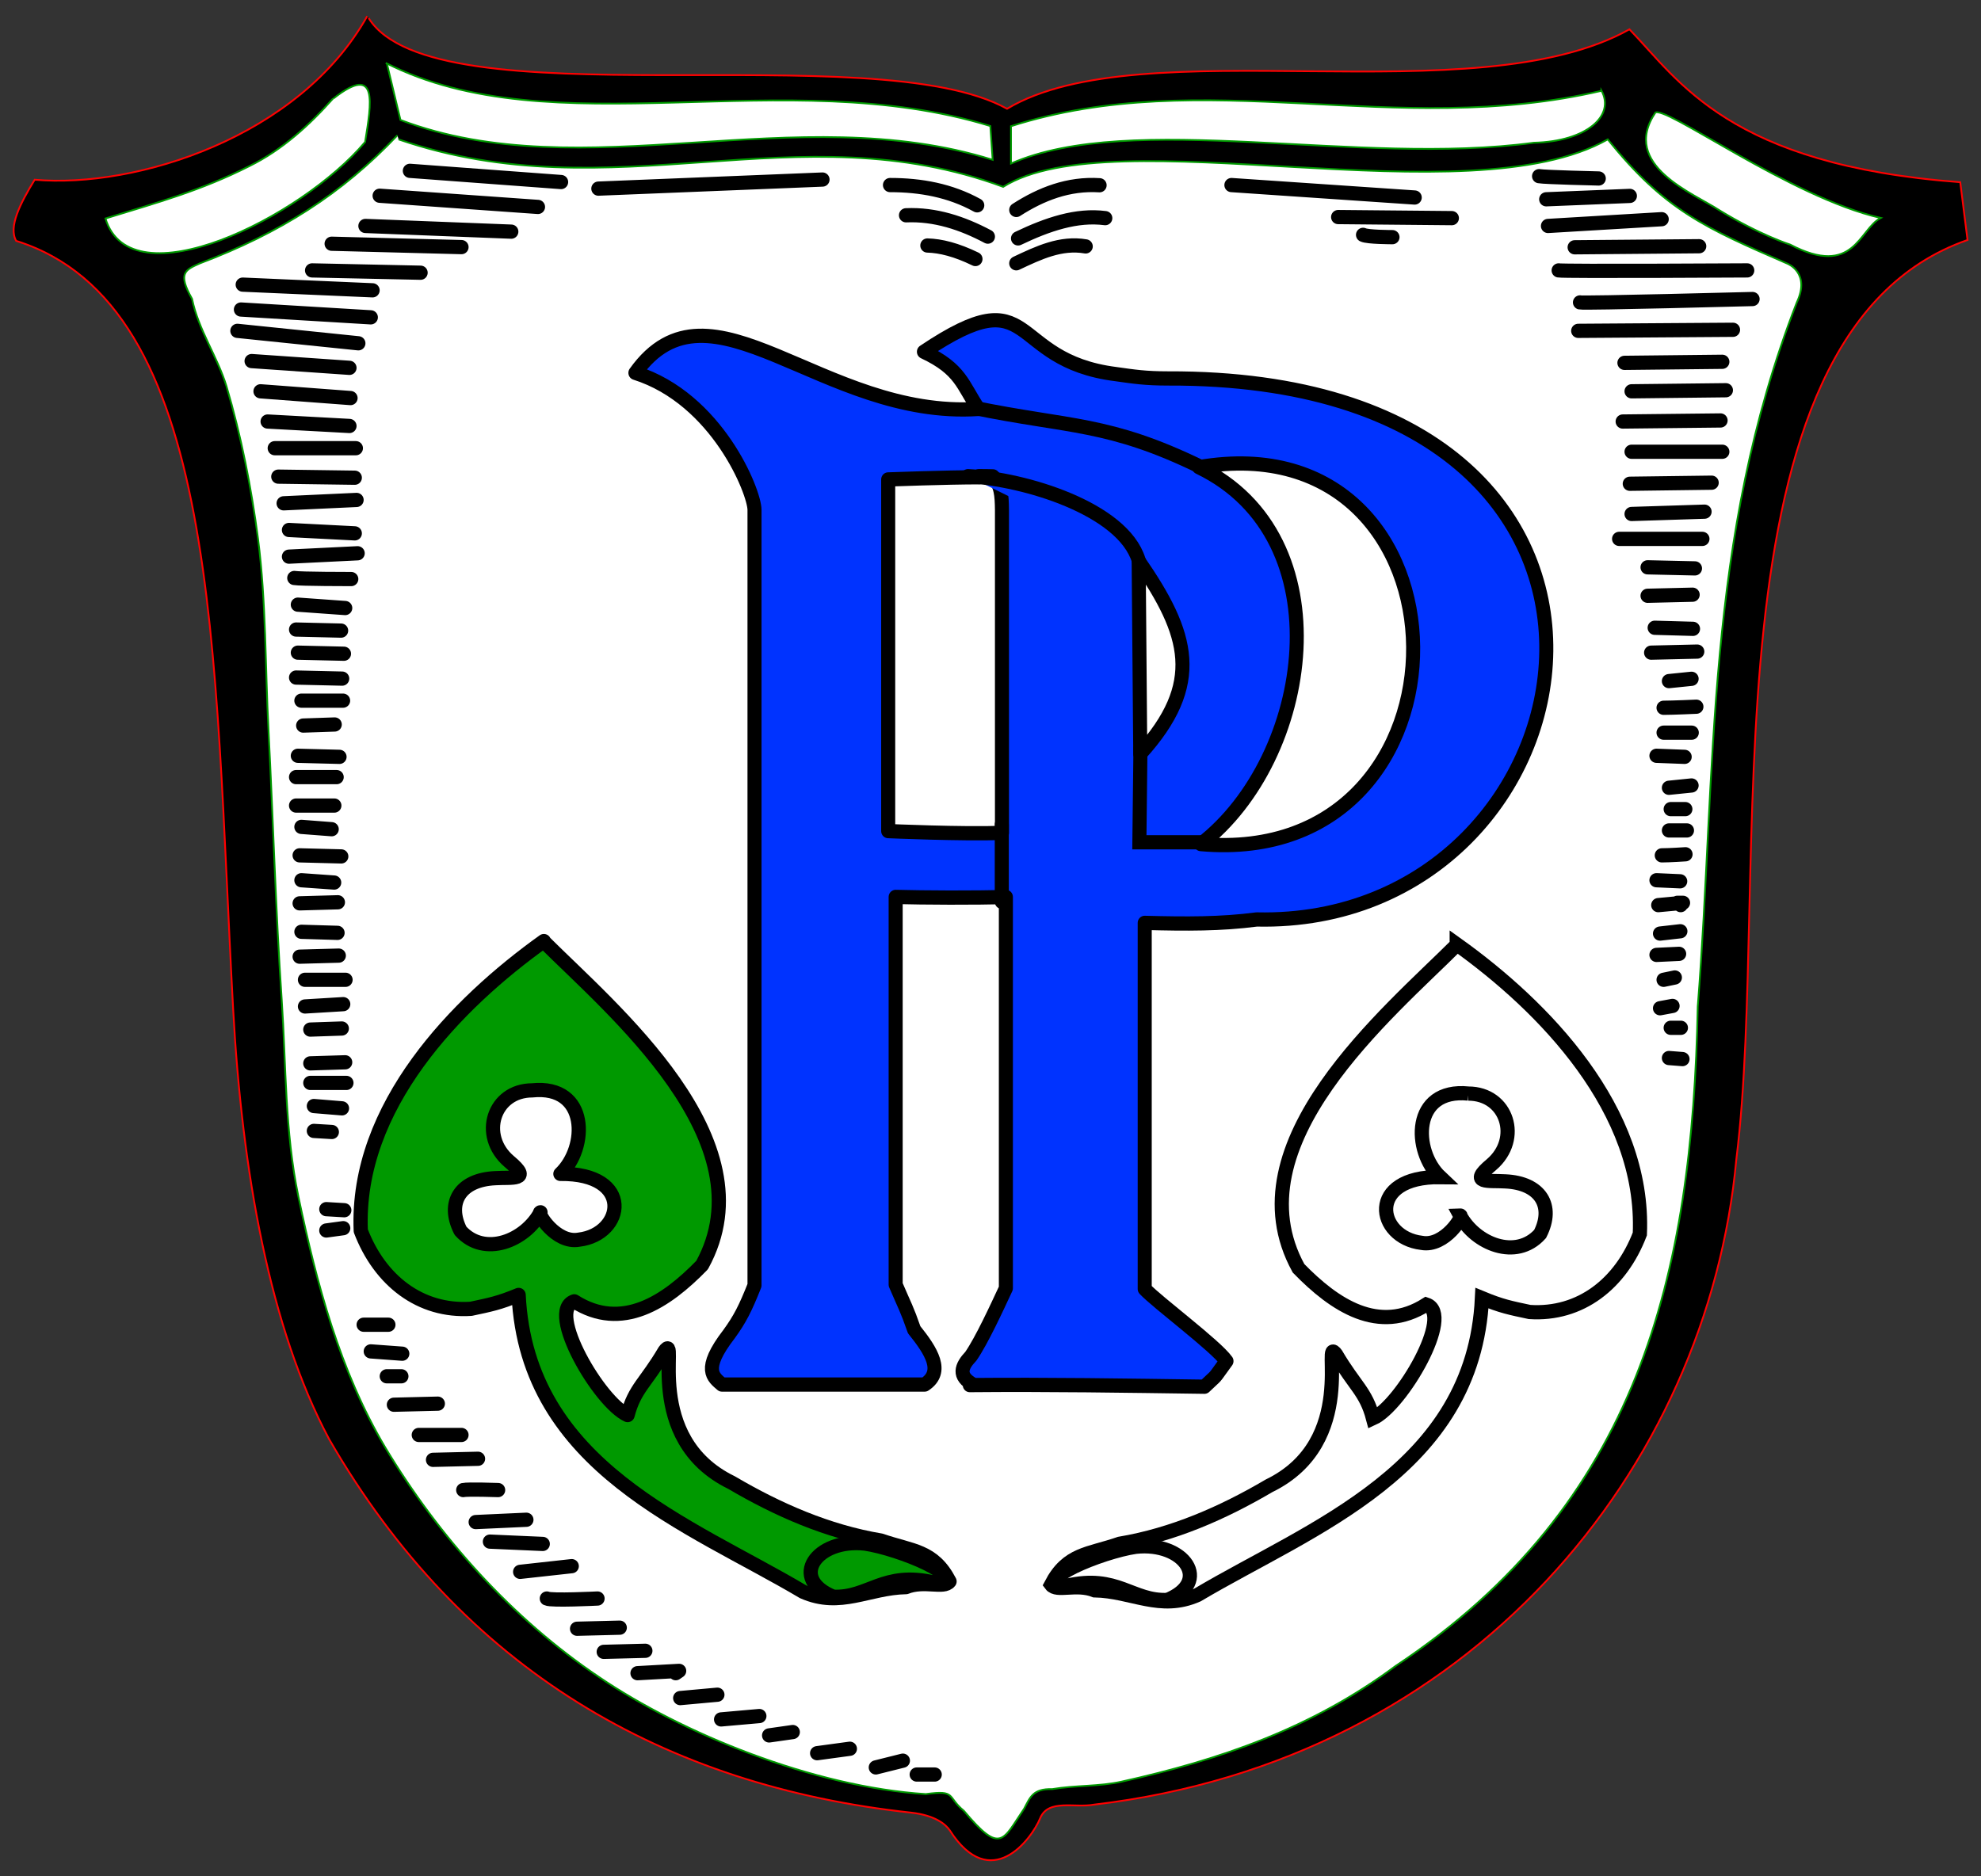 <svg xmlns="http://www.w3.org/2000/svg" xmlns:xlink="http://www.w3.org/1999/xlink" height="360" width="380"><rect width="100%" height="100%" fill="#333333" stroke="none"/><path d="M70.442 3.1C57.479 26.296 26.096 36.189 6.652 34.483c-2.797 4.571-5.082 9.074-3.547 11.735 39.228 12.28 37.864 78.798 41.616 147.363 1.706 31.042 6.96 61.06 18.42 82.551 25.55 44.346 64.472 66.519 111.547 71.636 4.776.511 6.754 2.32 7.505 3.41 7.845 12.247 15.691 1.706 17.329-2.319 1.569-3.786 6.651-1.91 10.404-2.626 72.317-8.528 117.686-64.472 123.144-123.827 6.822-54.58-7.607-158.28 44.346-176.359l-1.399-11.086c-44.346-3.31-53.897-19.444-63.448-29.337-29.678 16.647-93.467-.273-119.392 15.248C167.593 6.614 83.337 23.704 70.715 3.475" stroke="red" stroke-width=".341"/><path d="M76.24 25.955c-10.574 11.189-22.513 18.762-37.864 24.56-2.83 1.263-4.366 1.843-1.535 6.823 1.194 5.901 4.844 11.052 6.584 16.715 2.831 9.551 4.776 19.444 6.072 29.336 1.57 12.144 1.364 24.56 2.013 36.841.887 17.056 1.364 34.453 2.524 51.51.853 12.587.58 25.242 3.206 37.864 3.514 16.715 7.949 33.43 16.647 48.098 10.234 17.056 24.22 32.747 40.934 44.004 16.033 10.916 41.276 21.15 62.767 22.514 5.935-.819 3.99.512 7.3 3.207 7.129 8.493 7.436 5.662 11.563-.41 1.16-2.183 1.672-3.854 5.39-3.752 4.435-.75 9.006-.478 13.304-1.433 18.761-4.162 36.5-10.233 52.532-22.173 46.734-31.042 56.967-75.046 57.99-126.555 3.583-45.37 1.331-89.715 19.001-135.084 2.695-5.696-1.808-7.436-1.808-7.436-15.691-6.822-23.537-10.234-34.453-23.844-26.948 15.282-94.831-4.162-115.98 9.108-39.57-14.669-74.706 5.048-115.982-9.108m-12.553-7.846c-4.537 5.117-9.79 9.892-16.032 12.962-9.21 4.674-17.739 7.027-27.631 10.063 4.878 16.033 37.523-.102 49.803-14.668 1.194-7.436 2.627-15.18-6.072-8.357m243.219-1.467c-39.57 9.21-76.07-5.049-113.252 6.788v7.164c23.196-10.2 66.519.546 100.29-3.991 10.165-.239 15.657-5.22 12.962-10.03zM74.194 12.106l2.627 10.915c35.135 13.304 75.728-4.195 113.593 7.641l-.444-6.48c-39.57-12.145-83.915 4.195-115.98-12.11m243.56 9.517c-6.823 10.131 7.504 15.589 12.28 18.761 7.743 4.742 13.576 6.584 13.576 6.584 12.28 6.413 13.201-2.968 17.363-5.117-17.397-3.923-41.958-22.139-43.322-20.126" fill="#fff" stroke="#090" stroke-width=".341"/><g stroke="#000"><g stroke-width="8"><g transform="translate(429.3 5.965) scale(.341)" fill="#090" stroke="#000" stroke-linejoin="round" stroke-width="8"><path d="M-953 512c-48.7 34.8-106 93-103 163 10.7 28 33.5 45.8 62 43.9 10.8-2.3 15.7-3.2 26.8-7.8 4.7 97 96 129 160 167 21 9.3 36.8-2.2 57.9-2.6 10.3-4.1 21.3 1.1 24.5-3.2-9.2-17.7-21-16.9-38.6-23-29.9-5-58-17.3-84-32.6-51-24.8-29-86-37.7-74-10.6 18-16.8 20.9-20.8 36-15.9-7.2-46-58.7-30-64 26.7 17 51.6.5 71.9-20.4 38.5-70-51-144-89-182zm-6.6 84c32-3.3 31.4 32.4 15.9 47 41.6-.5 36 34 10.4 37-13 2.4-24-15.5-21.6-15.4-8.6 16-31.5 25.4-45 10.4-8-15.7-.3-28.7 19.6-29.6 9.2-.6 21 1.6 7.8-9.4-17-14.5-8.9-40 13-40z" id="a"/><path d="M-790 881c-25.5-10.2-9.8-33 17.6-30 19.4 2.8 60 19.7 39 22-28.7-6.8-37 8.9-57 7.9z" id="b"/></g><g transform="matrix(-.341 0 0 .341 -45.539 6.58)" fill="none"><use xlink:href="#a" width="380" height="360"/><use xlink:href="#b" width="380" height="360"/></g></g><g fill="#03f" stroke-linecap="round" stroke-width="7.9"><g stroke-linejoin="round"><path d="M455 752c43.8-.4 88 .3 132 .9 8.3-7.9 3.8-2.6 12.4-14.2-6.1-8.5-39-32.6-46-40v-203c23.7.6 42.8.7 63-1.9 197 4.4 254-301-49.8-300-13 0-19.2-1-29.4-2.4-62-7.7-43.9-54.8-108-12.4 20.9 9.7 21.7 18.6 30.7 31.7-88 5.8-151-78-193-20 46 14.4 67 66 67 76v430c-5.2 12.9-8.2 18.7-14.3 27-15.5 19.8-8.8 23.9-4 28h114c11-7.1 3.9-18.4-5.9-30.4-4.2-11.9-5.2-13-10.4-25v-215c14.7.4 46 .6 62 0v217c-5.2 11-13.6 29-19.7 37.7-5.4 5.6-7.5 11 1.4 15.8z" transform="matrix(.341 0 0 .346 30.872 5.556)"/><g fill="#fff"><path d="M460 248c2.7 0 5.4 0 8 .1 4.6 4.7 5 10.3 5.1 18.7v179c-21.9.8-64-1-64-1v-195s33-1.2 51-1.2zM585 452c62.7-47.8 81-170-1.1-209 159-27 162 223 1.1 209zM550 295c28.4 40.5 36.7 68 .9 107z" transform="matrix(.341 0 0 .346 30.872 5.556)"/></g></g><path d="M473 484v-42.9M551 399l-.6 52H587M454 248c31.5 1.5 87 17.9 96 46.6M457 210c54 11 75.9 7.9 128 32.9" transform="matrix(.341 0 0 .346 30.872 5.556)"/></g><g fill="#fff" stroke-linejoin="round" stroke-linecap="round" stroke-width="8"><path d="m114.787 36.189 42.981-1.74M78.629 32.777l28.995 2.15M72.83 37.553l30.36 2.15M70.1 43.352l27.972 1.092M63.62 46.763l24.901.648M59.867 51.88l20.808.444M46.563 54.61l24.902 1.09M46.222 59.385l24.902 1.5M45.54 63.478l23.196 2.388M48.269 69.277l18.762 1.297M49.975 75.076l17.26 1.297M51.339 80.875l15.692.853M52.704 85.992h15.555M53.386 91.45l14.668.205M54.41 96.567l13.985-.648M55.432 101.684l12.622.648M55.432 106.8l13.168-.648M56.456 110.894c1.091.205 10.916.205 10.916.205M57.138 116.01l9.074.649M56.797 120.786l8.63.205M57.138 125.221l8.835.205M56.797 129.997l8.835.204M57.82 134.431h7.983M58.161 139.207l6.038-.205M57.138 145.006l7.982.205M56.797 149.1h7.777M56.797 154.557h7.334M57.82 158.65l5.8.444M57.48 164.109l7.981.204M57.82 168.884l6.277.444M57.48 173.319l7.333-.205M57.82 178.777l6.925.204M57.48 183.552l7.504-.204M58.503 187.987h7.777M58.503 193.104l7.334-.444M59.526 197.538l6.038-.204M59.526 204.02l6.686-.205M59.526 207.772h6.925M60.208 212.207l5.39.443M60.208 216.982l3.445.205M62.596 231.992l3.445.204M62.596 236.085l3.24-.443M69.76 254.164H74.5M71.124 259.281l6.038.444M74.194 264.057h2.797M75.559 269.515l8.425-.205M80.334 275.314h8.187M83.063 280.09l8.63-.205M88.862 285.888c.853-.204 6.686 0 6.686 0M91.25 292.029l9.722-.444M93.979 295.781l10.131.443M99.778 301.58l9.893-1.092M104.895 306.697c.853.443 9.722 0 9.722 0M110.694 312.496l8.187-.205M115.81 316.93l7.983-.204M122.292 321.024l7.982-.444-.648.444M130.479 325.8l7.13-.649M138.325 329.893l7.334-.648M147.535 332.963l4.537-.648M156.745 336.374l6.277-.853M168.002 339.103l5.185-1.296M175.848 340.468h3.445M170.731 35.506c5.867 0 11.53 1.024 16.715 3.89M173.801 41.305c5.56-.238 10.745 1.467 15.692 4.094M177.895 47.104c2.558.069 5.56.82 9.21 2.593M194.95 40.282c4.776-3.07 9.995-5.117 15.965-4.741M195.292 45.74c5.628-2.695 11.223-4.605 16.715-3.889M194.95 50.516c4.265-2.013 8.529-4.06 13.304-3.241M236.226 35.506l35.135 2.388M256.693 41.647l21.798.204M261.469 45.058c.853.443 5.628.443 5.628.443M295.24 33.8c1.091.205 11.427.444 11.427.444M296.604 38.235l16.033-.648M296.945 43.352l21.798-1.296M302.062 47.446l23.879-.205M298.992 51.88c1.092.205 36.159 0 36.159 0M303.086 58.02c.852.205 33.088-.648 33.088-.648M302.744 63.478l29.678-.204M311.614 69.618l18.761-.204M312.978 75.076l18.08-.204M311.272 80.875l18.762-.204M312.978 86.674h17.397M312.637 92.815l15.691-.205M312.978 98.614l13.986-.444M310.59 103.39h15.965M316.048 108.847l9.074.205M316.048 114.305l8.63-.205M317.413 120.445l7.334.205M316.73 125.221l8.835-.205M320.142 130.679l4.332-.444M319.118 135.796c1.74 0 6.277-.205 6.277-.205M319.118 140.571h5.39M317.754 145.006l5.39.205M320.142 151.146l4.332-.443M320.483 155.24h2.797M320.142 159.333h3.445M318.777 164.109c1.501 0 4.537-.205 4.537-.205M317.754 168.884l4.537.205M318.095 173.66l4.741-.443h-1.091l.648.443M318.436 179.118l3.889-.444M317.754 183.211l4.332-.204M319.118 187.987l2.15-.443M318.436 193.445l2.388-.443M320.483 197.197h1.944M320.142 202.996l2.592.205" stroke-width="2.729"/></g></g></svg>